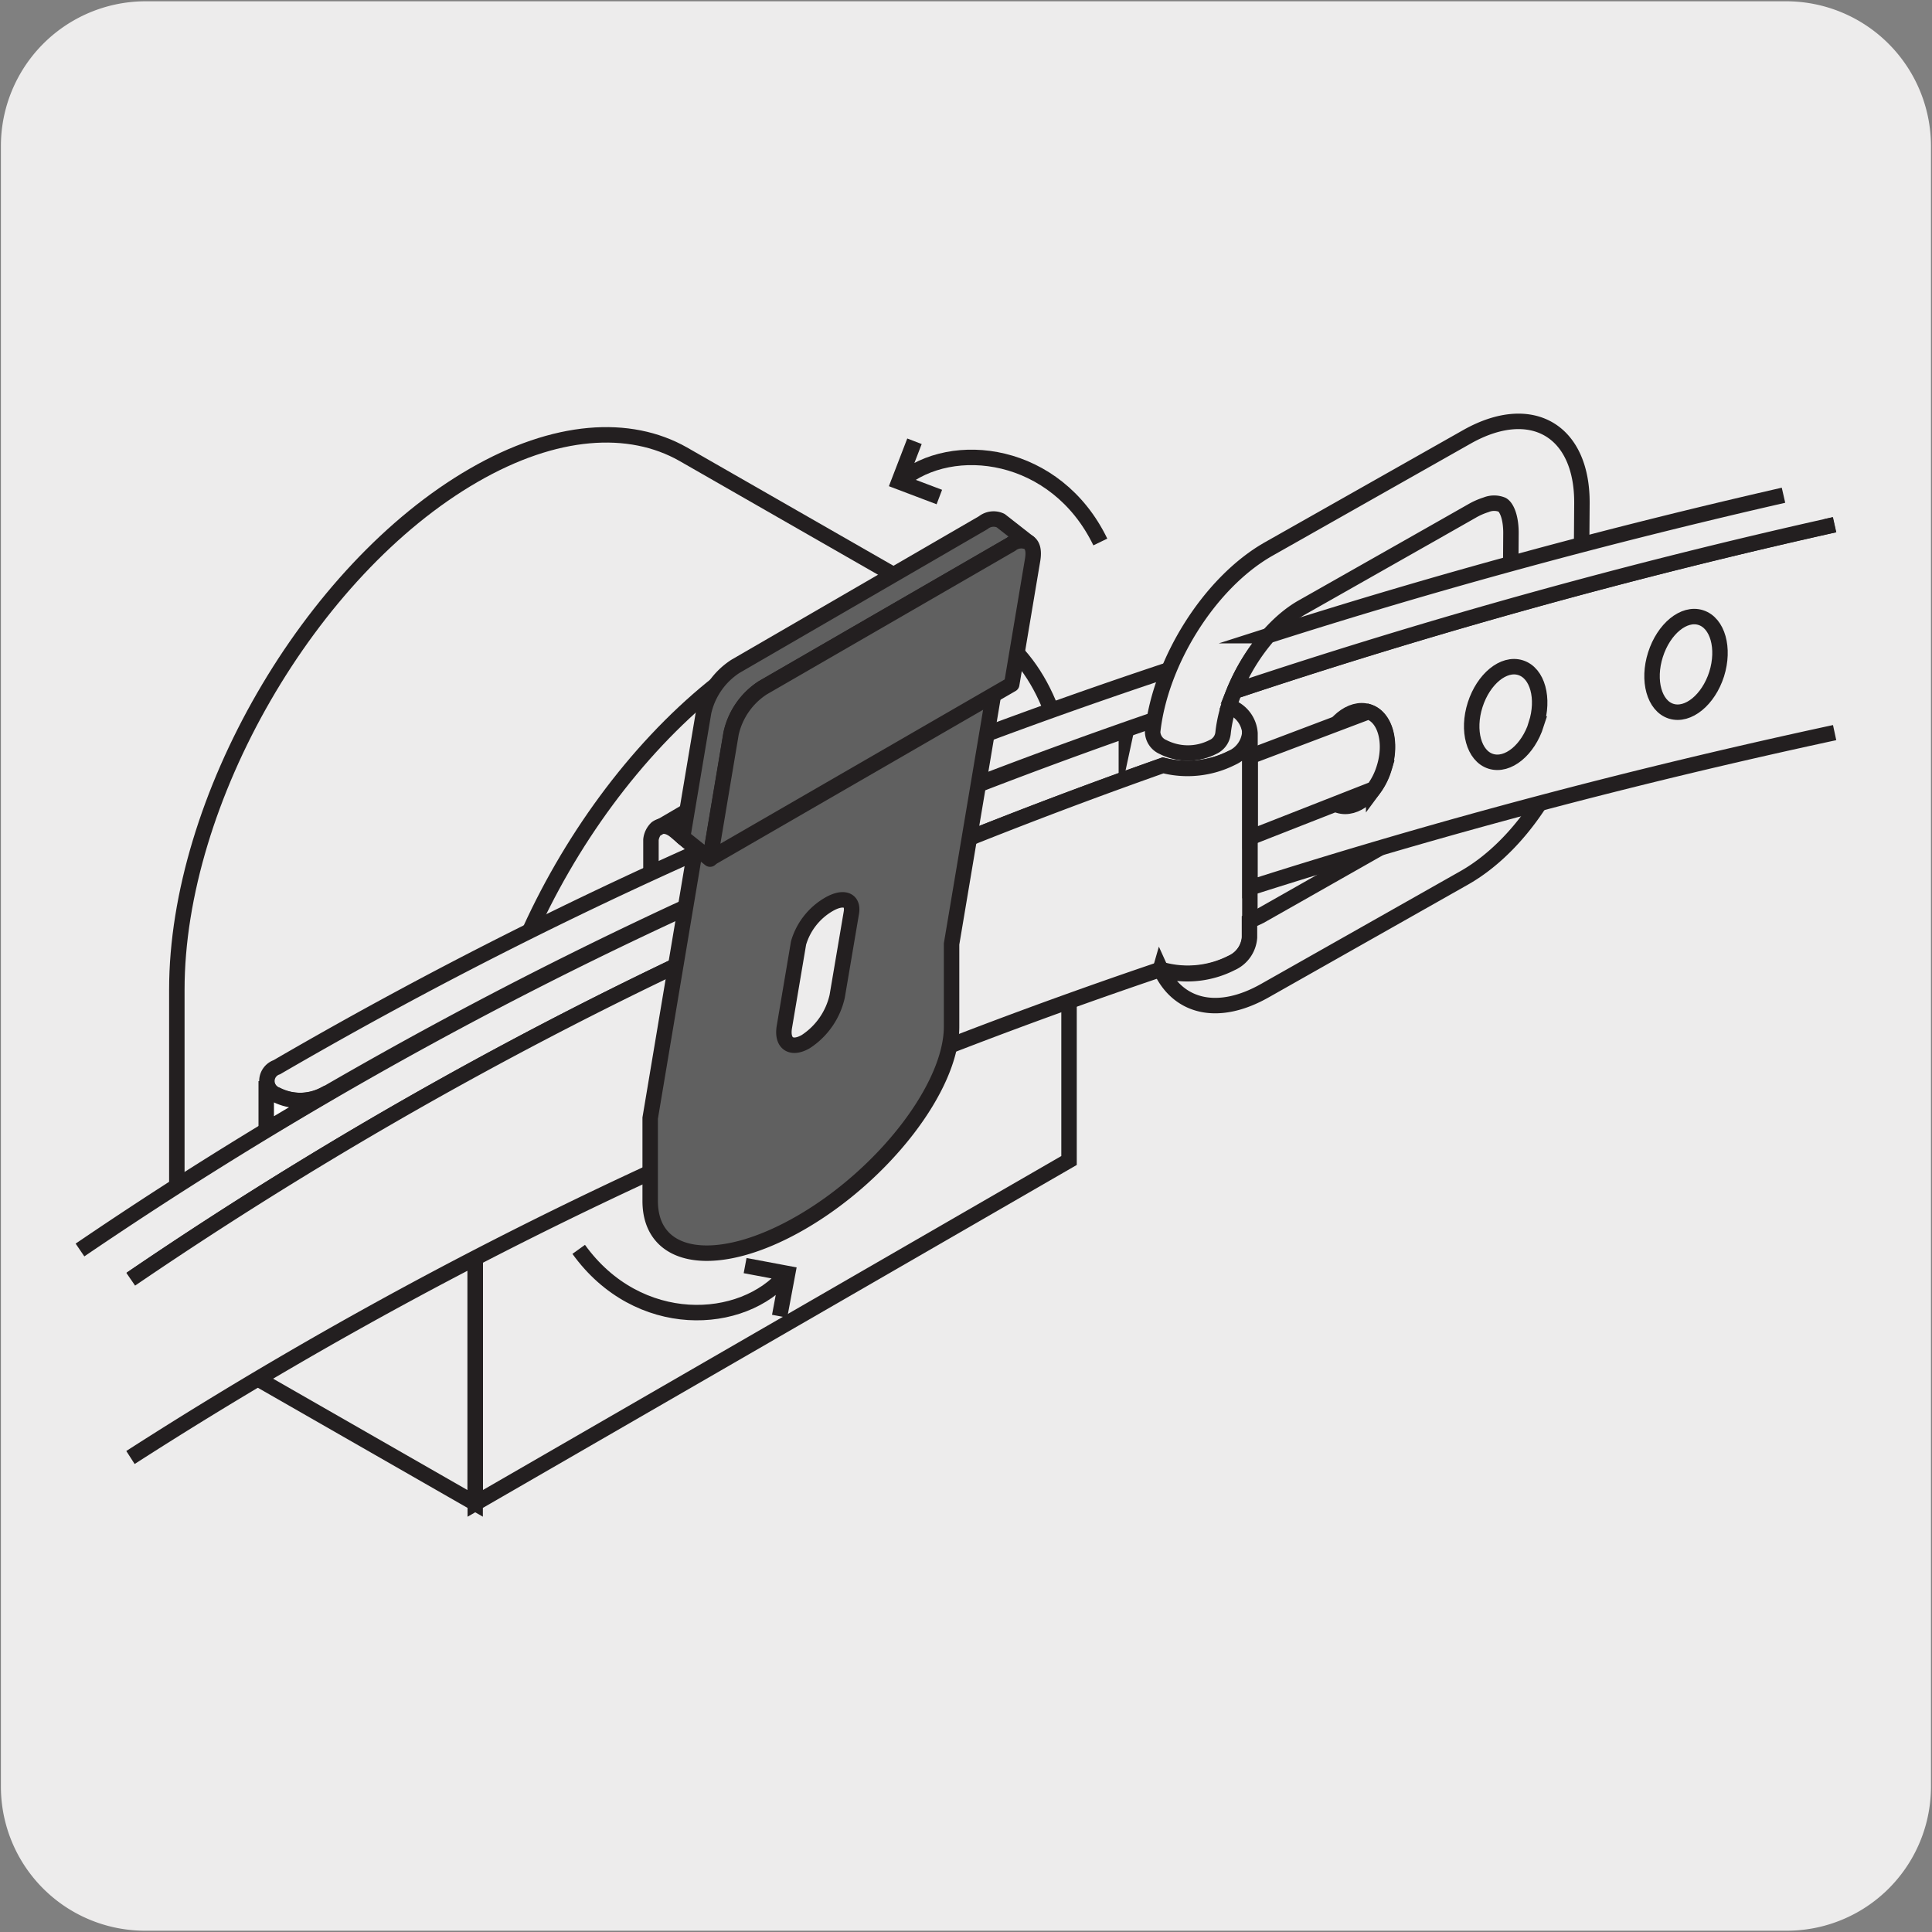 <svg xmlns="http://www.w3.org/2000/svg" xmlns:xlink="http://www.w3.org/1999/xlink" viewBox="0 0 150 150"><rect x="0" y="0" width="150" height="150" fill="#808080" stroke="none"/><defs><style>.cls-1,.cls-4,.cls-5{fill:none;}.cls-2{fill:#edecec;}.cls-3{clip-path:url(#clip-path);}.cls-4,.cls-5{stroke:#231f20;stroke-width:1.2px;}.cls-4{stroke-linecap:round;stroke-linejoin:round;}.cls-5{stroke-miterlimit:10;}.cls-6{fill:#fff;}.cls-7{fill:#e6e7e8;}.cls-8{fill:#606060;}</style><clipPath id="clip-path"><polygon class="cls-1" points="-178.32 -22.65 -178.32 174.1 -30.05 174.1 -30.05 46.92 -70.1 46.92 -69.29 -22.65 -178.32 -22.65"/></clipPath></defs><title>14613-03 </title><g id="Capa_2" data-name="Capa 2"><path class="cls-2" d="M11.32.1H138.64a11.25,11.25,0,0,1,11.28,11.21v127.4a11.19,11.19,0,0,1-11.2,11.19H11.27A11.19,11.19,0,0,1,.07,138.71h0V11.34A11.24,11.24,0,0,1,11.32.1Z"/></g><g id="Capa_3" data-name="Capa 3"><g class="cls-3"><path class="cls-4" d="M-99.53,97.74c-5.43,3.19-15.44,1.66-26.89-4.95-15.69-9-28.63-24.46-30.87-36.09L-13.88-26.09M47.86,9.52-95.54,92.31m81.66-118.4-133.89,77.3V46a12.08,12.08,0,0,0-5.51-9.54,3.87,3.87,0,0,0-3.9-.39l-4.3,2.49c-1,.57-1.61,1.8-1.61,3.57V68.89a74.94,74.94,0,0,0,1.76,14.24l4,17.07c1,4.09,4.4,9,7.61,10.84l18.09,10.43c0-3.3,2.3-4.63,5.16-3a11.42,11.42,0,0,1,5.17,9l18.07,10.42a5.75,5.75,0,0,0,5.76.33l4.29-2.49a4.23,4.23,0,0,0,1.88-2.38l4-12.41a47,47,0,0,0,1.79-12.19l-1-21.45M47.86,9.52l-12.09,7"/></g><path class="cls-5" d="M13.73,103.45V76.83c0-14.7,10.32-32.58,23.05-39.93,6.34-3.66,12.09-4,16.26-1.64L76.23,48.55c-4.18-2.4-9.93-2-16.28,1.63C47.22,57.53,36.89,75.4,36.89,90.11v26.61ZM83,90.1,36.9,116.72V90.11C36.89,75.4,47.22,57.53,60,50.18c6.35-3.67,12.1-4,16.28-1.63S83,56.12,83,63.49Z"/><path class="cls-2" d="M50.54,70.2v-5a1.45,1.45,0,0,1,.44-.9,1.1,1.1,0,0,1,1.44.16L53,65l1.08.86-.44,2.62Z"/><path class="cls-4" d="M50.54,70.2v-5a1.45,1.45,0,0,1,.44-.9,1.1,1.1,0,0,1,1.44.16L53,65l1.08.86-.44,2.62Z"/><path class="cls-5" d="M57.85,98.26l3.3.62-.62,3.31m.54-3.27C57.66,103,49.54,103.4,44.93,97m28-58.41-3.14-1.19L71,34.26m-1.1,3.12C73.93,34,82,35,85.43,42.08"/><path class="cls-2" d="M6.21,97.05A324.51,324.51,0,0,1,62.07,66.59q12.39-5.33,25.38-9.91h0a2.52,2.52,0,0,1,1.39-1.75,7.54,7.54,0,0,1,6.8,0,2.07,2.07,0,0,1,0,3.92,7.66,7.66,0,0,1-5.34.58h0q-12.7,4.48-24.83,9.71A319.23,319.23,0,0,0,10.17,99.31"/><path class="cls-5" d="M6.21,97.05A324.51,324.51,0,0,1,62.07,66.59q12.39-5.33,25.38-9.91h0a2.52,2.52,0,0,1,1.39-1.75,7.54,7.54,0,0,1,6.8,0,2.07,2.07,0,0,1,0,3.92,7.66,7.66,0,0,1-5.34.58h0q-12.7,4.48-24.83,9.71A319.23,319.23,0,0,0,10.17,99.31"/><path class="cls-2" d="M92.67,54.84Q78.06,59.75,64.18,65.6a339.68,339.68,0,0,0-39,19.4h0a4.07,4.07,0,0,1-3.69,0,1.13,1.13,0,0,1,0-2.14A342.89,342.89,0,0,1,61,63.18q15.74-6.63,32.44-12.06Z"/><path class="cls-5" d="M92.67,54.84Q78.06,59.75,64.18,65.6a339.68,339.68,0,0,0-39,19.4h0a4.07,4.07,0,0,1-3.69,0,1.13,1.13,0,0,1,0-2.14A342.89,342.89,0,0,1,61,63.18q15.74-6.63,32.44-12.06Z"/><path class="cls-6" d="M20.67,87.72c1.49-.89,3-1.79,4.51-2.67L25.12,85a4.07,4.07,0,0,1-3.69,0,1.28,1.28,0,0,1-.76-1.06Z"/><path class="cls-5" d="M20.67,87.72c1.49-.89,3-1.79,4.51-2.67L25.12,85a4.07,4.07,0,0,1-3.69,0,1.28,1.28,0,0,1-.76-1.06Z"/><path class="cls-2" d="M10.15,99.32A319.46,319.46,0,0,1,65.48,69.13Q77.6,63.91,90.3,59.42h0a7.61,7.61,0,0,0,5.34-.58,2.37,2.37,0,0,0,1.4-2v15.9a2.38,2.38,0,0,1-1.4,2,7.54,7.54,0,0,1-5.53.52v0Q74.43,80.57,59.56,87a331.53,331.53,0,0,0-49.43,26.16"/><path class="cls-5" d="M10.15,99.32A319.46,319.46,0,0,1,65.48,69.13Q77.6,63.91,90.3,59.42h0a7.61,7.61,0,0,0,5.34-.58,2.37,2.37,0,0,0,1.4-2v15.9a2.38,2.38,0,0,1-1.4,2,7.54,7.54,0,0,1-5.53.52v0Q74.43,80.57,59.56,87a331.53,331.53,0,0,0-49.43,26.16"/><path class="cls-7" d="M53.29,63,51,64.34c.37-.31.88-.26,1.42.17L53,65Z"/><path class="cls-5" d="M53.29,63,51,64.34c.37-.31.88-.26,1.42.17L53,65Z"/><path class="cls-8" d="M65,77.35a5.69,5.69,0,0,1-2.44,3.52c-1.13.65-1.88.14-1.66-1.15L62,73.21a5.13,5.13,0,0,1,2.36-3c1.13-.65,1.91-.36,1.74.65Zm-11-11.54-3.52,21v6.43c0,4.66,5.24,5.42,11.71,1.68h0c6.45-3.73,11.69-10.54,11.69-15.21V73.29l3.53-21Z"/><path class="cls-5" d="M65,77.35a5.69,5.69,0,0,1-2.44,3.52c-1.13.65-1.88.14-1.66-1.15L62,73.21a5.13,5.13,0,0,1,2.36-3c1.13-.65,1.91-.36,1.74.65Zm-11-11.54-3.52,21v6.43c0,4.66,5.24,5.42,11.71,1.68h0c6.45-3.73,11.69-10.54,11.69-15.21V73.29l3.53-21Z"/><path class="cls-8" d="M53,65l1.63-9.71a5.72,5.72,0,0,1,2.46-3.55L76.34,40.58a1.28,1.28,0,0,1,1.35-.16l2.16,1.69a1.27,1.27,0,0,0-1.35.15L59.22,53.4A5.66,5.66,0,0,0,56.76,57l-1.63,9.7Z"/><path class="cls-4" d="M53,65l1.63-9.71a5.72,5.72,0,0,1,2.46-3.55L76.34,40.58a1.28,1.28,0,0,1,1.35-.16l2.16,1.69a1.27,1.27,0,0,0-1.35.15L59.22,53.4A5.66,5.66,0,0,0,56.76,57l-1.63,9.7Z"/><path class="cls-8" d="M78.55,53.13l1.63-9.71c.1-.65,0-1.1-.33-1.31a1.27,1.27,0,0,0-1.35.15L59.22,53.4a5.69,5.69,0,0,0-2.46,3.54l-1.63,9.72Z"/><path class="cls-4" d="M78.55,53.13l1.63-9.71c.1-.65,0-1.1-.33-1.31a1.27,1.27,0,0,0-1.35.15L59.22,53.4a5.69,5.69,0,0,0-2.46,3.54l-1.63,9.72Z"/><path class="cls-2" d="M90.1,75.23c1.33,2.94,4.42,3.78,8.13,1.67h0l15.43-8.73c5-2.82,9-9.71,9.06-15.4l.1-13.66c.05-5.7-3.93-8-8.9-5.21h0L98.49,42.63c-4.6,2.62-8.42,8.77-9,14.19h0A1.32,1.32,0,0,0,90.3,58a4.24,4.24,0,0,0,3.86,0,1.34,1.34,0,0,0,.8-1.11h0c.39-3.63,3.09-8,6.14-9.74l.62-.35,9.49-5.38,3.08-1.75a5.43,5.43,0,0,1,1.09-.48,1.65,1.65,0,0,1,1.25,0c.35.2.7,1,.68,2.29l-.08,11.68A13.94,13.94,0,0,1,111,63.65l-10.1,5.73-3.07,1.74-.82.39v1.27a2.37,2.37,0,0,1-1.41,2,7.52,7.52,0,0,1-5.52.52Z"/><path class="cls-5" d="M90.1,75.23c1.33,2.94,4.42,3.78,8.13,1.67h0l15.43-8.73c5-2.82,9-9.71,9.06-15.4l.1-13.66c.05-5.7-3.93-8-8.9-5.21h0L98.49,42.63c-4.6,2.62-8.42,8.77-9,14.19h0A1.32,1.32,0,0,0,90.3,58a4.24,4.24,0,0,0,3.86,0,1.34,1.34,0,0,0,.8-1.11h0c.39-3.63,3.09-8,6.14-9.74l.62-.35,9.49-5.38,3.08-1.75a5.43,5.43,0,0,1,1.09-.48,1.65,1.65,0,0,1,1.25,0c.35.2.7,1,.68,2.29l-.08,11.68A13.94,13.94,0,0,1,111,63.65l-10.1,5.73-3.07,1.74-.82.39v1.27a2.37,2.37,0,0,1-1.41,2,7.52,7.52,0,0,1-5.52.52Z"/><path class="cls-2" d="M142.44,40.74a471.64,471.64,0,0,0-46.6,12.93l-.42,1.13.23.13a2.38,2.38,0,0,1,1.4,2v12c14.68-4.69,29.85-8.7,45.39-12.05"/><path class="cls-5" d="M142.44,40.74a471.64,471.64,0,0,0-46.6,12.93l-.42,1.13.23.13a2.38,2.38,0,0,1,1.4,2v12c14.68-4.69,29.85-8.7,45.39-12.05"/><path class="cls-2" d="M138.47,38.45c-13.65,3.12-27,6.74-40,10.9a15.64,15.64,0,0,0-2.65,4.32,470.88,470.88,0,0,1,46.6-12.93"/><path class="cls-5" d="M138.47,38.45c-13.65,3.12-27,6.74-40,10.9a15.64,15.64,0,0,0-2.65,4.32,470.88,470.88,0,0,1,46.6-12.93"/><path class="cls-5" d="M133.28,52.34c-.64,2-2.22,3.29-3.53,2.88s-1.86-2.38-1.22-4.39,2.21-3.3,3.52-2.88S133.91,50.33,133.28,52.34Zm-14,3.89c-.64,2-2.21,3.29-3.53,2.88s-1.86-2.39-1.22-4.39,2.21-3.3,3.53-2.88S119.91,54.22,119.27,56.23Zm-11.83,3.42c-.63,2-2.21,3.3-3.52,2.88s-1.86-2.38-1.23-4.39,2.22-3.3,3.53-2.88S108.08,57.64,107.44,59.65Z"/><path class="cls-2" d="M97.07,58.73l0,6.29,9.58-3.76a5.29,5.29,0,0,0,.81-1.61c.64-2,.09-4-1.22-4.39Z"/><path class="cls-5" d="M97.07,58.73l0,6.29,9.58-3.76a5.29,5.29,0,0,0,.81-1.61c.64-2,.09-4-1.22-4.39Z"/></g></svg>